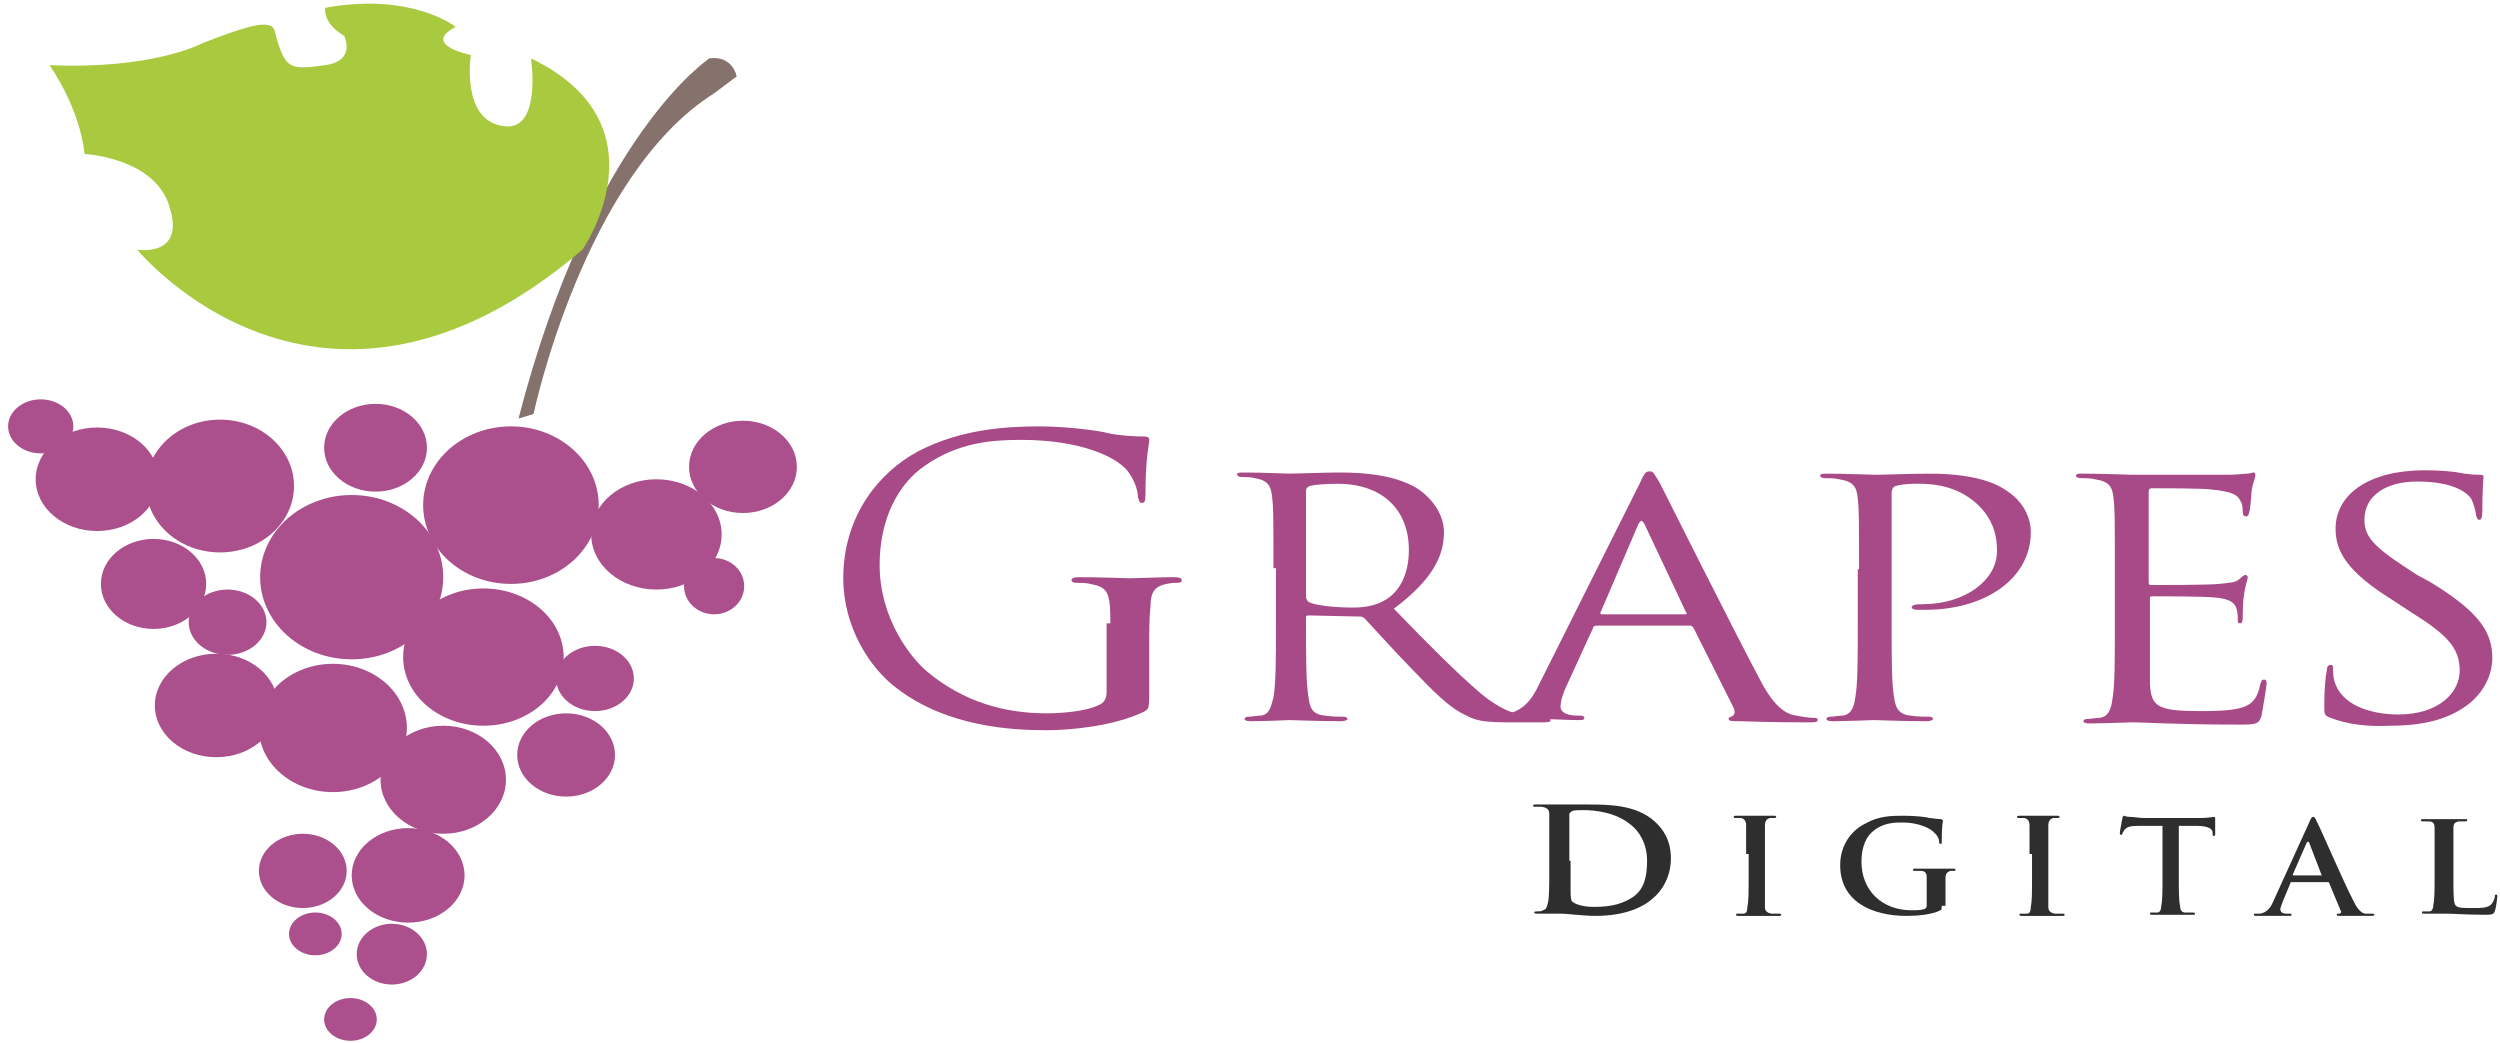 <svg width="127" height="53" viewBox="0 0 127 53" fill="none" xmlns="http://www.w3.org/2000/svg">
<path d="M56.407 31.664C56.407 30.063 56.279 29.835 55.387 29.663C55.196 29.606 54.814 29.606 54.623 29.606C54.559 29.606 54.432 29.549 54.432 29.492C54.432 29.377 54.559 29.32 54.814 29.32C55.833 29.32 57.298 29.377 57.426 29.377C57.553 29.377 59.018 29.32 59.656 29.32C59.91 29.32 60.038 29.377 60.038 29.492C60.038 29.549 59.974 29.606 59.847 29.606C59.656 29.606 59.528 29.606 59.273 29.663C58.636 29.777 58.445 30.12 58.445 30.806C58.381 31.435 58.381 32.007 58.381 32.865V35.094C58.381 36.009 58.381 36.009 58.063 36.18C56.598 36.866 54.495 37.095 53.158 37.095C51.374 37.095 48.125 36.923 45.577 34.98C44.176 33.951 42.838 31.835 42.838 29.377C42.838 26.233 44.622 24.003 46.66 22.917C48.762 21.831 50.992 21.66 52.776 21.66C54.241 21.66 55.897 21.888 56.279 22.003C56.789 22.117 57.553 22.174 58.127 22.174C58.381 22.174 58.381 22.288 58.381 22.346C58.381 22.631 58.19 23.146 58.19 25.147C58.19 25.49 58.127 25.547 57.999 25.547C57.872 25.547 57.872 25.433 57.808 25.261C57.808 24.975 57.681 24.461 57.298 23.946C56.725 23.203 54.878 22.346 51.884 22.346C50.419 22.346 48.699 22.46 46.979 23.66C45.641 24.575 44.685 26.347 44.685 28.691C44.685 31.492 46.342 33.493 47.106 34.122C48.953 35.666 51.056 36.237 53.158 36.237C53.986 36.237 55.196 36.123 55.77 35.837C56.088 35.723 56.215 35.494 56.215 35.151V31.664H56.407Z" fill="#A94A88"/>
<path d="M64.69 28.863C64.69 26.233 64.69 25.776 64.626 25.261C64.563 24.689 64.435 24.404 63.735 24.289C63.544 24.232 63.225 24.232 63.034 24.232C62.97 24.232 62.843 24.175 62.843 24.118C62.843 24.003 62.97 24.003 63.161 24.003C64.117 24.003 65.455 24.061 65.518 24.061C65.773 24.061 67.366 24.003 68.003 24.003C69.341 24.003 70.742 24.118 71.889 24.747C72.398 25.032 73.354 25.89 73.354 27.033C73.354 28.291 72.717 29.491 70.806 30.921C72.526 32.693 73.991 34.179 75.201 35.208C76.348 36.18 77.24 36.352 77.749 36.409C78.132 36.466 78.45 36.466 78.577 36.466C78.705 36.466 78.769 36.523 78.769 36.58C78.769 36.695 78.641 36.695 78.259 36.695H76.73C75.52 36.695 75.01 36.638 74.5 36.352C73.609 35.952 72.844 35.151 71.634 33.893C70.742 32.979 69.723 31.835 69.341 31.435C69.277 31.378 69.213 31.321 69.086 31.321L66.474 31.264C66.346 31.264 66.346 31.321 66.346 31.378V31.778C66.346 33.379 66.346 34.694 66.474 35.437C66.538 35.952 66.665 36.294 67.302 36.352C67.621 36.409 68.066 36.409 68.257 36.409C68.385 36.409 68.449 36.466 68.449 36.523C68.449 36.58 68.321 36.638 68.13 36.638C66.984 36.638 65.646 36.58 65.518 36.58C65.518 36.58 64.18 36.638 63.544 36.638C63.289 36.638 63.225 36.58 63.225 36.523C63.225 36.466 63.289 36.409 63.416 36.409C63.607 36.409 63.862 36.352 64.053 36.352C64.499 36.294 64.563 35.894 64.69 35.437C64.818 34.751 64.818 33.379 64.818 31.778V28.863H64.69ZM66.346 30.349C66.346 30.406 66.41 30.52 66.474 30.578C66.792 30.749 67.748 30.864 68.704 30.864C69.213 30.864 69.786 30.806 70.296 30.52C71.061 30.12 71.57 29.206 71.57 27.948C71.57 25.833 70.169 24.575 67.939 24.575C67.302 24.575 66.729 24.632 66.538 24.689C66.41 24.747 66.346 24.804 66.346 24.918V30.349Z" fill="#A94A88"/>
<path d="M83.289 24.576C83.544 24.004 83.608 23.947 83.799 23.947C83.99 23.947 83.99 24.004 84.309 24.519C84.627 25.148 88.067 32.008 89.405 34.523C90.169 36.01 90.806 36.295 91.252 36.353C91.571 36.41 91.889 36.467 92.144 36.467C92.272 36.467 92.335 36.467 92.335 36.581C92.335 36.696 92.144 36.696 91.889 36.696C91.571 36.696 89.978 36.696 88.449 36.639C88.003 36.639 87.812 36.639 87.812 36.524C87.812 36.467 87.876 36.41 87.94 36.41C88.067 36.353 88.195 36.238 88.067 35.953L86.029 31.894C85.965 31.836 85.965 31.779 85.838 31.779H81.124C80.996 31.779 80.932 31.836 80.932 31.894L79.595 34.809C79.403 35.209 79.276 35.609 79.276 35.895C79.276 36.238 79.722 36.353 80.104 36.353H80.295C80.423 36.353 80.486 36.41 80.486 36.467C80.486 36.581 80.359 36.581 80.168 36.581C79.658 36.581 78.703 36.524 78.448 36.524C78.193 36.524 76.983 36.581 75.963 36.581C75.709 36.581 75.518 36.524 75.518 36.467C75.518 36.41 75.581 36.353 75.709 36.353C75.836 36.353 76.155 36.353 76.346 36.295C77.365 36.181 77.811 35.552 78.193 34.752L83.289 24.576ZM85.583 31.208C85.71 31.208 85.71 31.15 85.646 31.093L83.544 26.634C83.417 26.405 83.353 26.405 83.226 26.634L81.315 31.093C81.251 31.15 81.315 31.208 81.378 31.208H85.583Z" fill="#A94A88"/>
<path d="M94.439 28.92C94.439 26.347 94.439 25.89 94.375 25.318C94.311 24.747 94.184 24.461 93.419 24.346C93.228 24.289 92.846 24.289 92.655 24.289C92.591 24.289 92.464 24.232 92.464 24.175C92.464 24.061 92.591 24.061 92.782 24.061C93.738 24.061 95.076 24.118 95.267 24.118C95.776 24.118 96.987 24.061 98.006 24.061C100.745 24.061 101.701 24.747 102.083 25.032C102.593 25.375 103.166 26.119 103.166 27.033C103.166 29.377 100.873 30.978 97.815 30.978C97.688 30.978 97.496 30.978 97.369 30.978C97.242 30.978 97.114 30.921 97.114 30.863C97.114 30.749 97.242 30.692 97.688 30.692C99.79 30.692 101.446 29.491 101.446 28.005C101.446 27.433 101.382 26.347 100.236 25.433C99.089 24.518 97.751 24.575 97.242 24.575C96.859 24.575 96.477 24.632 96.286 24.689C96.159 24.747 96.095 24.861 96.095 25.032V31.835C96.095 33.436 96.095 34.751 96.222 35.437C96.286 35.894 96.413 36.294 97.05 36.352C97.369 36.409 97.815 36.409 98.006 36.409C98.133 36.409 98.197 36.466 98.197 36.523C98.197 36.58 98.07 36.638 97.879 36.638C96.668 36.638 95.331 36.58 95.203 36.58C95.139 36.58 93.738 36.638 93.101 36.638C92.846 36.638 92.782 36.58 92.782 36.523C92.782 36.466 92.846 36.409 92.974 36.409C93.165 36.409 93.419 36.352 93.611 36.352C94.056 36.294 94.184 35.894 94.248 35.437C94.375 34.751 94.375 33.436 94.375 31.835V28.92H94.439Z" fill="#A94A88"/>
<path d="M107.434 28.919C107.434 26.347 107.434 25.89 107.37 25.318C107.306 24.746 107.179 24.46 106.415 24.346C106.223 24.289 105.841 24.289 105.65 24.289C105.586 24.289 105.459 24.232 105.459 24.174C105.459 24.06 105.586 24.06 105.777 24.06C106.733 24.06 108.135 24.117 108.262 24.117C108.389 24.117 112.785 24.117 113.231 24.117C113.677 24.117 113.995 24.06 114.186 24.06C114.314 24.06 114.377 24.003 114.505 24.003C114.569 24.003 114.569 24.06 114.569 24.174C114.569 24.289 114.441 24.517 114.377 24.975C114.377 25.146 114.314 25.89 114.25 26.061C114.25 26.118 114.186 26.233 114.123 26.233C113.995 26.233 113.931 26.175 113.931 26.004C113.931 25.89 113.931 25.604 113.804 25.432C113.677 25.146 113.422 24.975 112.275 24.86C111.893 24.803 109.536 24.803 109.281 24.803C109.217 24.803 109.154 24.86 109.154 24.975V29.548C109.154 29.663 109.154 29.72 109.281 29.72C109.536 29.72 112.275 29.72 112.721 29.663C113.231 29.605 113.549 29.605 113.74 29.434C113.868 29.32 113.995 29.205 114.059 29.205C114.123 29.205 114.186 29.262 114.186 29.32C114.186 29.434 114.059 29.72 113.995 30.234C113.931 30.577 113.931 31.206 113.931 31.32C113.931 31.435 113.931 31.663 113.804 31.663C113.677 31.663 113.677 31.606 113.677 31.492C113.677 31.32 113.677 31.149 113.613 30.92C113.549 30.692 113.358 30.406 112.466 30.349C111.893 30.291 109.727 30.291 109.345 30.291C109.217 30.291 109.217 30.349 109.217 30.406V31.892C109.217 32.464 109.217 34.407 109.217 34.751C109.281 35.894 109.6 36.123 111.766 36.123C112.339 36.123 113.294 36.123 113.868 35.951C114.441 35.779 114.696 35.437 114.823 34.751C114.887 34.579 114.887 34.522 115.014 34.522C115.142 34.522 115.142 34.636 115.142 34.751C115.142 34.865 114.951 36.008 114.887 36.351C114.76 36.809 114.569 36.809 113.74 36.809C110.428 36.809 108.963 36.694 108.326 36.694C108.198 36.694 106.86 36.751 106.16 36.751C105.905 36.751 105.841 36.694 105.841 36.637C105.841 36.58 105.905 36.523 106.032 36.523C106.223 36.523 106.478 36.465 106.669 36.465C107.115 36.408 107.243 36.008 107.306 35.551C107.434 34.865 107.434 33.55 107.434 31.949V28.919V28.919Z" fill="#A94A88"/>
<path d="M118.392 36.467C118.073 36.352 118.073 36.295 118.073 35.838C118.073 34.98 118.137 34.351 118.201 34.066C118.201 33.894 118.264 33.78 118.392 33.78C118.519 33.78 118.519 33.837 118.519 33.951C118.519 34.123 118.519 34.351 118.583 34.58C118.901 35.781 120.367 36.295 121.832 36.295C123.934 36.295 124.953 35.152 124.953 34.066C124.953 32.922 124.316 32.236 122.469 31.093L121.513 30.464C119.22 29.035 118.647 28.006 118.647 26.862C118.647 25.09 120.367 23.89 123.169 23.89C123.998 23.89 124.635 23.947 125.208 24.061C125.654 24.118 125.781 24.118 125.972 24.118C126.164 24.118 126.164 24.175 126.164 24.233C126.164 24.29 126.1 24.861 126.1 26.005C126.1 26.291 126.036 26.405 125.972 26.405C125.845 26.405 125.845 26.348 125.781 26.176C125.781 26.005 125.654 25.547 125.526 25.319C125.399 25.147 124.826 24.461 122.787 24.461C121.258 24.461 120.112 25.147 120.112 26.405C120.112 27.377 120.749 27.891 122.787 29.206L123.424 29.549C125.972 31.093 126.609 32.122 126.609 33.437C126.609 34.123 126.291 35.38 124.762 36.181C123.806 36.695 122.66 36.867 121.45 36.867C120.303 36.924 119.284 36.81 118.392 36.467Z" fill="#A94A88"/>
<path d="M78.703 42.926C78.703 41.783 78.703 41.611 78.703 41.383C78.703 41.154 78.639 41.04 78.321 40.983C78.257 40.983 78.13 40.983 78.002 40.983C77.939 40.983 77.875 40.983 77.875 40.925C77.875 40.868 77.939 40.868 78.066 40.868C78.512 40.868 79.085 40.868 79.276 40.868C79.531 40.868 80.105 40.868 80.614 40.868C81.697 40.868 83.099 40.868 84.054 41.726C84.5 42.126 84.882 42.697 84.882 43.612C84.882 44.527 84.436 45.27 83.927 45.67C83.545 46.013 82.653 46.528 81.06 46.528C80.423 46.528 79.659 46.413 79.213 46.413C79.022 46.413 78.448 46.413 78.13 46.413C78.002 46.413 77.939 46.413 77.939 46.356C77.939 46.299 78.002 46.299 78.066 46.299C78.194 46.299 78.321 46.299 78.385 46.242C78.576 46.185 78.576 46.07 78.639 45.842C78.703 45.556 78.703 44.927 78.703 44.298V42.926ZM79.786 43.727C79.786 44.527 79.786 45.099 79.786 45.213C79.786 45.384 79.786 45.67 79.85 45.785C79.977 45.899 80.296 46.07 80.996 46.07C81.888 46.07 82.462 45.899 82.971 45.556C83.545 45.156 83.672 44.47 83.672 43.727C83.672 42.812 83.226 42.183 82.844 41.897C82.079 41.268 81.06 41.154 80.423 41.154C80.232 41.154 79.913 41.154 79.85 41.211C79.786 41.268 79.722 41.268 79.722 41.383C79.722 41.611 79.722 42.297 79.722 42.869V43.727H79.786Z" fill="#2F2E2F"/>
<path d="M88.703 43.384C88.703 42.355 88.703 42.183 88.703 41.954C88.703 41.726 88.64 41.611 88.449 41.554C88.385 41.554 88.257 41.554 88.194 41.554C88.13 41.554 88.066 41.554 88.066 41.497C88.066 41.44 88.13 41.44 88.257 41.44C88.512 41.44 88.958 41.44 89.213 41.44C89.404 41.44 89.786 41.44 90.105 41.44C90.169 41.44 90.232 41.44 90.232 41.497C90.232 41.554 90.169 41.554 90.105 41.554C90.041 41.554 89.978 41.554 89.914 41.554C89.723 41.611 89.659 41.726 89.659 41.954C89.659 42.183 89.659 42.355 89.659 43.384V44.584C89.659 45.213 89.659 45.785 89.659 46.071C89.659 46.242 89.723 46.356 89.978 46.413C90.105 46.413 90.232 46.413 90.36 46.413C90.423 46.413 90.487 46.413 90.487 46.471C90.487 46.528 90.423 46.528 90.36 46.528C89.914 46.528 89.404 46.528 89.213 46.528C89.022 46.528 88.576 46.528 88.321 46.528C88.257 46.528 88.194 46.528 88.194 46.471C88.194 46.413 88.194 46.413 88.321 46.413C88.449 46.413 88.512 46.413 88.576 46.413C88.703 46.413 88.767 46.299 88.767 46.071C88.831 45.785 88.831 45.27 88.831 44.641V43.384H88.703Z" fill="#2F2E2F"/>
<path d="M103.1 43.384C103.1 42.355 103.1 42.183 103.1 41.954C103.1 41.726 103.036 41.611 102.845 41.554C102.781 41.554 102.654 41.554 102.59 41.554C102.527 41.554 102.463 41.554 102.463 41.497C102.463 41.44 102.527 41.44 102.654 41.44C102.909 41.44 103.355 41.44 103.61 41.44C103.801 41.44 104.183 41.44 104.501 41.44C104.565 41.44 104.629 41.44 104.629 41.497C104.629 41.554 104.565 41.554 104.501 41.554C104.438 41.554 104.374 41.554 104.31 41.554C104.119 41.611 104.055 41.726 104.055 41.954C104.055 42.183 104.055 42.355 104.055 43.384V44.584C104.055 45.213 104.055 45.785 104.055 46.071C104.055 46.242 104.119 46.356 104.374 46.413C104.501 46.413 104.629 46.413 104.756 46.413C104.82 46.413 104.884 46.413 104.884 46.471C104.884 46.528 104.82 46.528 104.756 46.528C104.31 46.528 103.801 46.528 103.61 46.528C103.418 46.528 102.973 46.528 102.718 46.528C102.654 46.528 102.59 46.528 102.59 46.471C102.59 46.413 102.59 46.413 102.718 46.413C102.845 46.413 102.909 46.413 102.973 46.413C103.1 46.413 103.164 46.299 103.164 46.071C103.227 45.785 103.227 45.27 103.227 44.641V43.384H103.1Z" fill="#2F2E2F"/>
<path d="M109.728 41.954H108.645C108.199 41.954 108.072 42.012 107.944 42.126C107.881 42.24 107.817 42.297 107.817 42.355C107.817 42.412 107.753 42.412 107.753 42.412C107.689 42.412 107.689 42.355 107.689 42.297C107.689 42.183 107.817 41.611 107.817 41.554C107.817 41.497 107.881 41.44 107.881 41.44C107.944 41.44 108.008 41.497 108.199 41.497C108.39 41.497 108.709 41.554 108.9 41.554H111.766C112.212 41.554 112.403 41.497 112.467 41.497C112.531 41.497 112.531 41.554 112.531 41.611C112.531 41.726 112.531 42.183 112.531 42.355C112.531 42.412 112.531 42.469 112.467 42.469C112.403 42.469 112.403 42.412 112.403 42.355V42.297C112.403 42.126 112.212 41.954 111.575 41.954H110.684V44.641C110.684 45.213 110.684 45.727 110.747 46.013C110.747 46.185 110.811 46.356 111.002 46.356C111.129 46.356 111.257 46.356 111.384 46.356C111.448 46.356 111.512 46.356 111.512 46.413C111.512 46.471 111.448 46.471 111.384 46.471C110.938 46.471 110.429 46.471 110.238 46.471C110.046 46.471 109.601 46.471 109.346 46.471C109.282 46.471 109.218 46.471 109.218 46.413C109.218 46.356 109.218 46.356 109.346 46.356C109.473 46.356 109.537 46.356 109.601 46.356C109.728 46.356 109.792 46.185 109.792 46.013C109.855 45.727 109.855 45.213 109.855 44.641V41.954H109.728Z" fill="#2F2E2F"/>
<path d="M116.415 44.812C116.351 44.812 116.351 44.812 116.351 44.87L115.969 45.784C115.905 45.956 115.842 46.127 115.842 46.184C115.842 46.299 115.905 46.413 116.16 46.413H116.288C116.351 46.413 116.415 46.413 116.415 46.47C116.415 46.527 116.351 46.527 116.288 46.527C116.033 46.527 115.714 46.527 115.523 46.527C115.459 46.527 115.014 46.527 114.631 46.527C114.504 46.527 114.504 46.527 114.504 46.47C114.504 46.413 114.504 46.413 114.568 46.413C114.631 46.413 114.759 46.413 114.822 46.413C115.141 46.356 115.332 46.127 115.459 45.841L117.307 41.782C117.371 41.611 117.434 41.497 117.498 41.497C117.562 41.497 117.625 41.554 117.689 41.725C117.88 42.068 119.027 44.755 119.536 45.727C119.791 46.299 120.046 46.413 120.173 46.413C120.301 46.413 120.365 46.413 120.492 46.413C120.556 46.413 120.619 46.413 120.619 46.47C120.619 46.527 120.556 46.527 120.301 46.527C120.046 46.527 119.473 46.527 118.899 46.527C118.772 46.527 118.708 46.527 118.708 46.47C118.708 46.413 118.708 46.413 118.836 46.413C118.899 46.413 118.963 46.356 118.899 46.242L118.326 44.87C118.326 44.812 118.262 44.812 118.262 44.812H116.415V44.812ZM117.944 44.469C118.008 44.469 118.008 44.469 117.944 44.469L117.307 42.811C117.307 42.811 117.307 42.754 117.243 42.754L117.179 42.811L116.479 44.412V44.469H117.944Z" fill="#2F2E2F"/>
<path d="M124.634 44.641C124.634 45.499 124.634 45.899 124.761 46.013C124.889 46.128 125.08 46.128 125.653 46.128C126.035 46.128 126.354 46.128 126.545 45.956C126.609 45.899 126.736 45.67 126.736 45.556C126.736 45.499 126.736 45.442 126.8 45.442C126.863 45.442 126.863 45.499 126.863 45.556C126.863 45.613 126.8 46.128 126.736 46.299C126.672 46.413 126.672 46.471 126.29 46.471C125.207 46.471 124.761 46.413 124.124 46.413C123.933 46.413 123.487 46.413 123.169 46.413C123.041 46.413 123.041 46.413 123.041 46.356C123.041 46.299 123.041 46.299 123.169 46.299C123.296 46.299 123.36 46.299 123.423 46.299C123.551 46.299 123.615 46.128 123.615 45.956C123.678 45.67 123.678 45.156 123.678 44.584V43.441C123.678 42.469 123.678 42.297 123.678 42.069C123.678 41.84 123.615 41.726 123.36 41.726C123.296 41.726 123.232 41.726 123.105 41.726C123.041 41.726 122.978 41.726 122.978 41.669C122.978 41.611 123.041 41.611 123.169 41.611C123.487 41.611 123.997 41.611 124.188 41.611C124.379 41.611 124.889 41.611 125.207 41.611C125.335 41.611 125.335 41.611 125.335 41.669C125.335 41.726 125.271 41.726 125.207 41.726C125.143 41.726 125.016 41.726 124.889 41.726C124.698 41.783 124.634 41.84 124.634 42.069C124.634 42.297 124.634 42.469 124.634 43.441V44.641V44.641Z" fill="#2F2E2F"/>
<path d="M98.64 46.013C98.64 46.185 98.64 46.185 98.577 46.242C98.131 46.471 97.366 46.528 96.857 46.528C95.073 46.528 93.481 45.785 93.481 43.955C93.481 42.926 94.054 42.183 94.754 41.84C95.455 41.44 96.092 41.44 96.729 41.44C97.239 41.44 97.876 41.497 98.003 41.554C98.131 41.554 98.386 41.611 98.577 41.611C98.64 41.611 98.704 41.669 98.704 41.669C98.704 41.726 98.64 41.897 98.64 42.755C98.64 42.869 98.64 42.869 98.577 42.869C98.513 42.869 98.513 42.812 98.513 42.812C98.513 42.641 98.449 42.469 98.258 42.297C98.067 42.069 97.43 41.783 96.666 41.783C96.283 41.783 95.71 41.783 95.201 42.183C94.818 42.469 94.563 42.983 94.563 43.784C94.563 45.213 95.583 46.242 97.112 46.242C97.303 46.242 97.558 46.242 97.749 46.185C97.876 46.128 97.876 46.071 97.876 45.956V45.327C97.876 44.984 97.876 44.756 97.876 44.584C97.876 44.355 97.812 44.241 97.558 44.241C97.494 44.241 97.366 44.241 97.303 44.241C97.239 44.241 97.175 44.241 97.175 44.184C97.175 44.127 97.239 44.127 97.303 44.127C97.685 44.127 98.131 44.127 98.386 44.127C98.64 44.127 99.023 44.127 99.214 44.127C99.277 44.127 99.341 44.127 99.341 44.184C99.341 44.241 99.277 44.241 99.277 44.241C99.214 44.241 99.15 44.241 99.086 44.241C98.895 44.298 98.832 44.413 98.832 44.584C98.832 44.756 98.832 45.041 98.832 45.385V46.013H98.64Z" fill="#2F2E2F"/>
<path d="M11.177 28.063C13.253 28.063 14.936 26.553 14.936 24.69C14.936 22.827 13.253 21.317 11.177 21.317C9.102 21.317 7.419 22.827 7.419 24.69C7.419 26.553 9.102 28.063 11.177 28.063Z" fill="#AB508C"/>
<path d="M17.866 33.493C20.434 33.493 22.517 31.625 22.517 29.32C22.517 27.015 20.434 25.147 17.866 25.147C15.298 25.147 13.216 27.015 13.216 29.32C13.216 31.625 15.298 33.493 17.866 33.493Z" fill="#AB508C"/>
<path d="M25.955 29.663C28.418 29.663 30.415 27.872 30.415 25.661C30.415 23.451 28.418 21.66 25.955 21.66C23.492 21.66 21.496 23.451 21.496 25.661C21.496 27.872 23.492 29.663 25.955 29.663Z" fill="#AB508C"/>
<path d="M24.556 36.867C26.808 36.867 28.634 35.306 28.634 33.38C28.634 31.454 26.808 29.893 24.556 29.893C22.305 29.893 20.48 31.454 20.48 33.38C20.48 35.306 22.305 36.867 24.556 36.867Z" fill="#AB508C"/>
<path d="M33.347 29.949C35.176 29.949 36.659 28.695 36.659 27.148C36.659 25.601 35.176 24.347 33.347 24.347C31.517 24.347 30.034 25.601 30.034 27.148C30.034 28.695 31.517 29.949 33.347 29.949Z" fill="#AB508C"/>
<path d="M37.742 26.061C39.255 26.061 40.481 25.012 40.481 23.717C40.481 22.423 39.255 21.373 37.742 21.373C36.229 21.373 35.003 22.423 35.003 23.717C35.003 25.012 36.229 26.061 37.742 26.061Z" fill="#AB508C"/>
<path d="M36.277 31.207C37.121 31.207 37.806 30.567 37.806 29.778C37.806 28.988 37.121 28.349 36.277 28.349C35.433 28.349 34.748 28.988 34.748 29.778C34.748 30.567 35.433 31.207 36.277 31.207Z" fill="#AB508C"/>
<path d="M19.078 24.975C20.52 24.975 21.689 23.977 21.689 22.746C21.689 21.514 20.52 20.516 19.078 20.516C17.635 20.516 16.466 21.514 16.466 22.746C16.466 23.977 17.635 24.975 19.078 24.975Z" fill="#AB508C"/>
<path d="M4.934 26.976C6.658 26.976 8.055 25.799 8.055 24.346C8.055 22.894 6.658 21.717 4.934 21.717C3.21 21.717 1.812 22.894 1.812 24.346C1.812 25.799 3.21 26.976 4.934 26.976Z" fill="#AB508C"/>
<path d="M2.068 23.031C2.983 23.031 3.725 22.417 3.725 21.659C3.725 20.901 2.983 20.287 2.068 20.287C1.154 20.287 0.412 20.901 0.412 21.659C0.412 22.417 1.154 23.031 2.068 23.031Z" fill="#AB508C"/>
<path d="M7.801 31.95C9.278 31.95 10.476 30.926 10.476 29.663C10.476 28.4 9.278 27.377 7.801 27.377C6.323 27.377 5.125 28.4 5.125 29.663C5.125 30.926 6.323 31.95 7.801 31.95Z" fill="#AB508C"/>
<path d="M11.56 33.265C12.65 33.265 13.535 32.523 13.535 31.607C13.535 30.692 12.65 29.949 11.56 29.949C10.469 29.949 9.585 30.692 9.585 31.607C9.585 32.523 10.469 33.265 11.56 33.265Z" fill="#AB508C"/>
<path d="M10.987 38.467C12.711 38.467 14.108 37.29 14.108 35.837C14.108 34.385 12.711 33.208 10.987 33.208C9.263 33.208 7.865 34.385 7.865 35.837C7.865 37.29 9.263 38.467 10.987 38.467Z" fill="#AB508C"/>
<path d="M16.911 40.239C18.987 40.239 20.669 38.78 20.669 36.981C20.669 35.181 18.987 33.722 16.911 33.722C14.835 33.722 13.152 35.181 13.152 36.981C13.152 38.78 14.835 40.239 16.911 40.239Z" fill="#AB508C"/>
<path d="M22.517 42.355C24.276 42.355 25.702 41.126 25.702 39.611C25.702 38.095 24.276 36.867 22.517 36.867C20.758 36.867 19.332 38.095 19.332 39.611C19.332 41.126 20.758 42.355 22.517 42.355Z" fill="#AB508C"/>
<path d="M28.759 40.468C30.131 40.468 31.243 39.521 31.243 38.352C31.243 37.184 30.131 36.237 28.759 36.237C27.387 36.237 26.274 37.184 26.274 38.352C26.274 39.521 27.387 40.468 28.759 40.468Z" fill="#AB508C"/>
<path d="M30.226 36.123C31.316 36.123 32.2 35.381 32.2 34.465C32.2 33.55 31.316 32.808 30.226 32.808C29.135 32.808 28.251 33.55 28.251 34.465C28.251 35.381 29.135 36.123 30.226 36.123Z" fill="#AB508C"/>
<path d="M20.733 46.87C22.316 46.87 23.599 45.795 23.599 44.469C23.599 43.143 22.316 42.068 20.733 42.068C19.15 42.068 17.866 43.143 17.866 44.469C17.866 45.795 19.15 46.87 20.733 46.87Z" fill="#AB508C"/>
<path d="M15.382 46.128C16.613 46.128 17.612 45.283 17.612 44.241C17.612 43.199 16.613 42.355 15.382 42.355C14.151 42.355 13.152 43.199 13.152 44.241C13.152 45.283 14.151 46.128 15.382 46.128Z" fill="#AB508C"/>
<path d="M19.905 50.015C20.89 50.015 21.688 49.324 21.688 48.472C21.688 47.619 20.89 46.928 19.905 46.928C18.92 46.928 18.121 47.619 18.121 48.472C18.121 49.324 18.92 50.015 19.905 50.015Z" fill="#AB508C"/>
<path d="M17.804 52.873C18.542 52.873 19.141 52.387 19.141 51.787C19.141 51.188 18.542 50.701 17.804 50.701C17.065 50.701 16.466 51.188 16.466 51.787C16.466 52.387 17.065 52.873 17.804 52.873Z" fill="#AB508C"/>
<path d="M16.019 48.529C16.758 48.529 17.357 48.042 17.357 47.443C17.357 46.843 16.758 46.356 16.019 46.356C15.281 46.356 14.682 46.843 14.682 47.443C14.682 48.042 15.281 48.529 16.019 48.529Z" fill="#AB508C"/>
<path d="M26.34 21.261L27.104 21.032C27.104 21.032 29.652 8.913 36.278 4.739L37.424 3.882C37.424 3.882 37.233 2.796 36.023 2.967C36.086 2.967 30.098 6.74 26.34 21.261Z" fill="#86726C"/>
<path d="M2.514 3.309C2.514 3.309 4.043 5.424 4.297 7.825C4.297 7.825 7.928 7.997 8.629 10.569C9.394 13.085 6.973 12.685 6.973 12.685C6.973 12.685 16.273 24.061 29.587 12.685C29.587 12.685 33.983 6.339 26.976 2.966C26.976 2.966 27.549 6.796 25.51 6.396C23.408 6.053 23.918 2.795 23.918 2.795C23.918 2.795 21.37 2.28 23.153 1.365C23.153 1.365 20.924 -0.407 16.528 0.394C16.528 0.394 16.337 1.137 17.484 1.823C17.484 1.823 18.121 3.08 16.528 3.309C14.936 3.538 14.617 3.481 14.235 2.509C13.853 1.537 14.108 1.251 13.343 1.251C12.579 1.251 10.222 2.223 10.222 2.223C10.222 2.223 7.737 3.538 2.514 3.309Z" fill="#A9C93F"/>
</svg>
